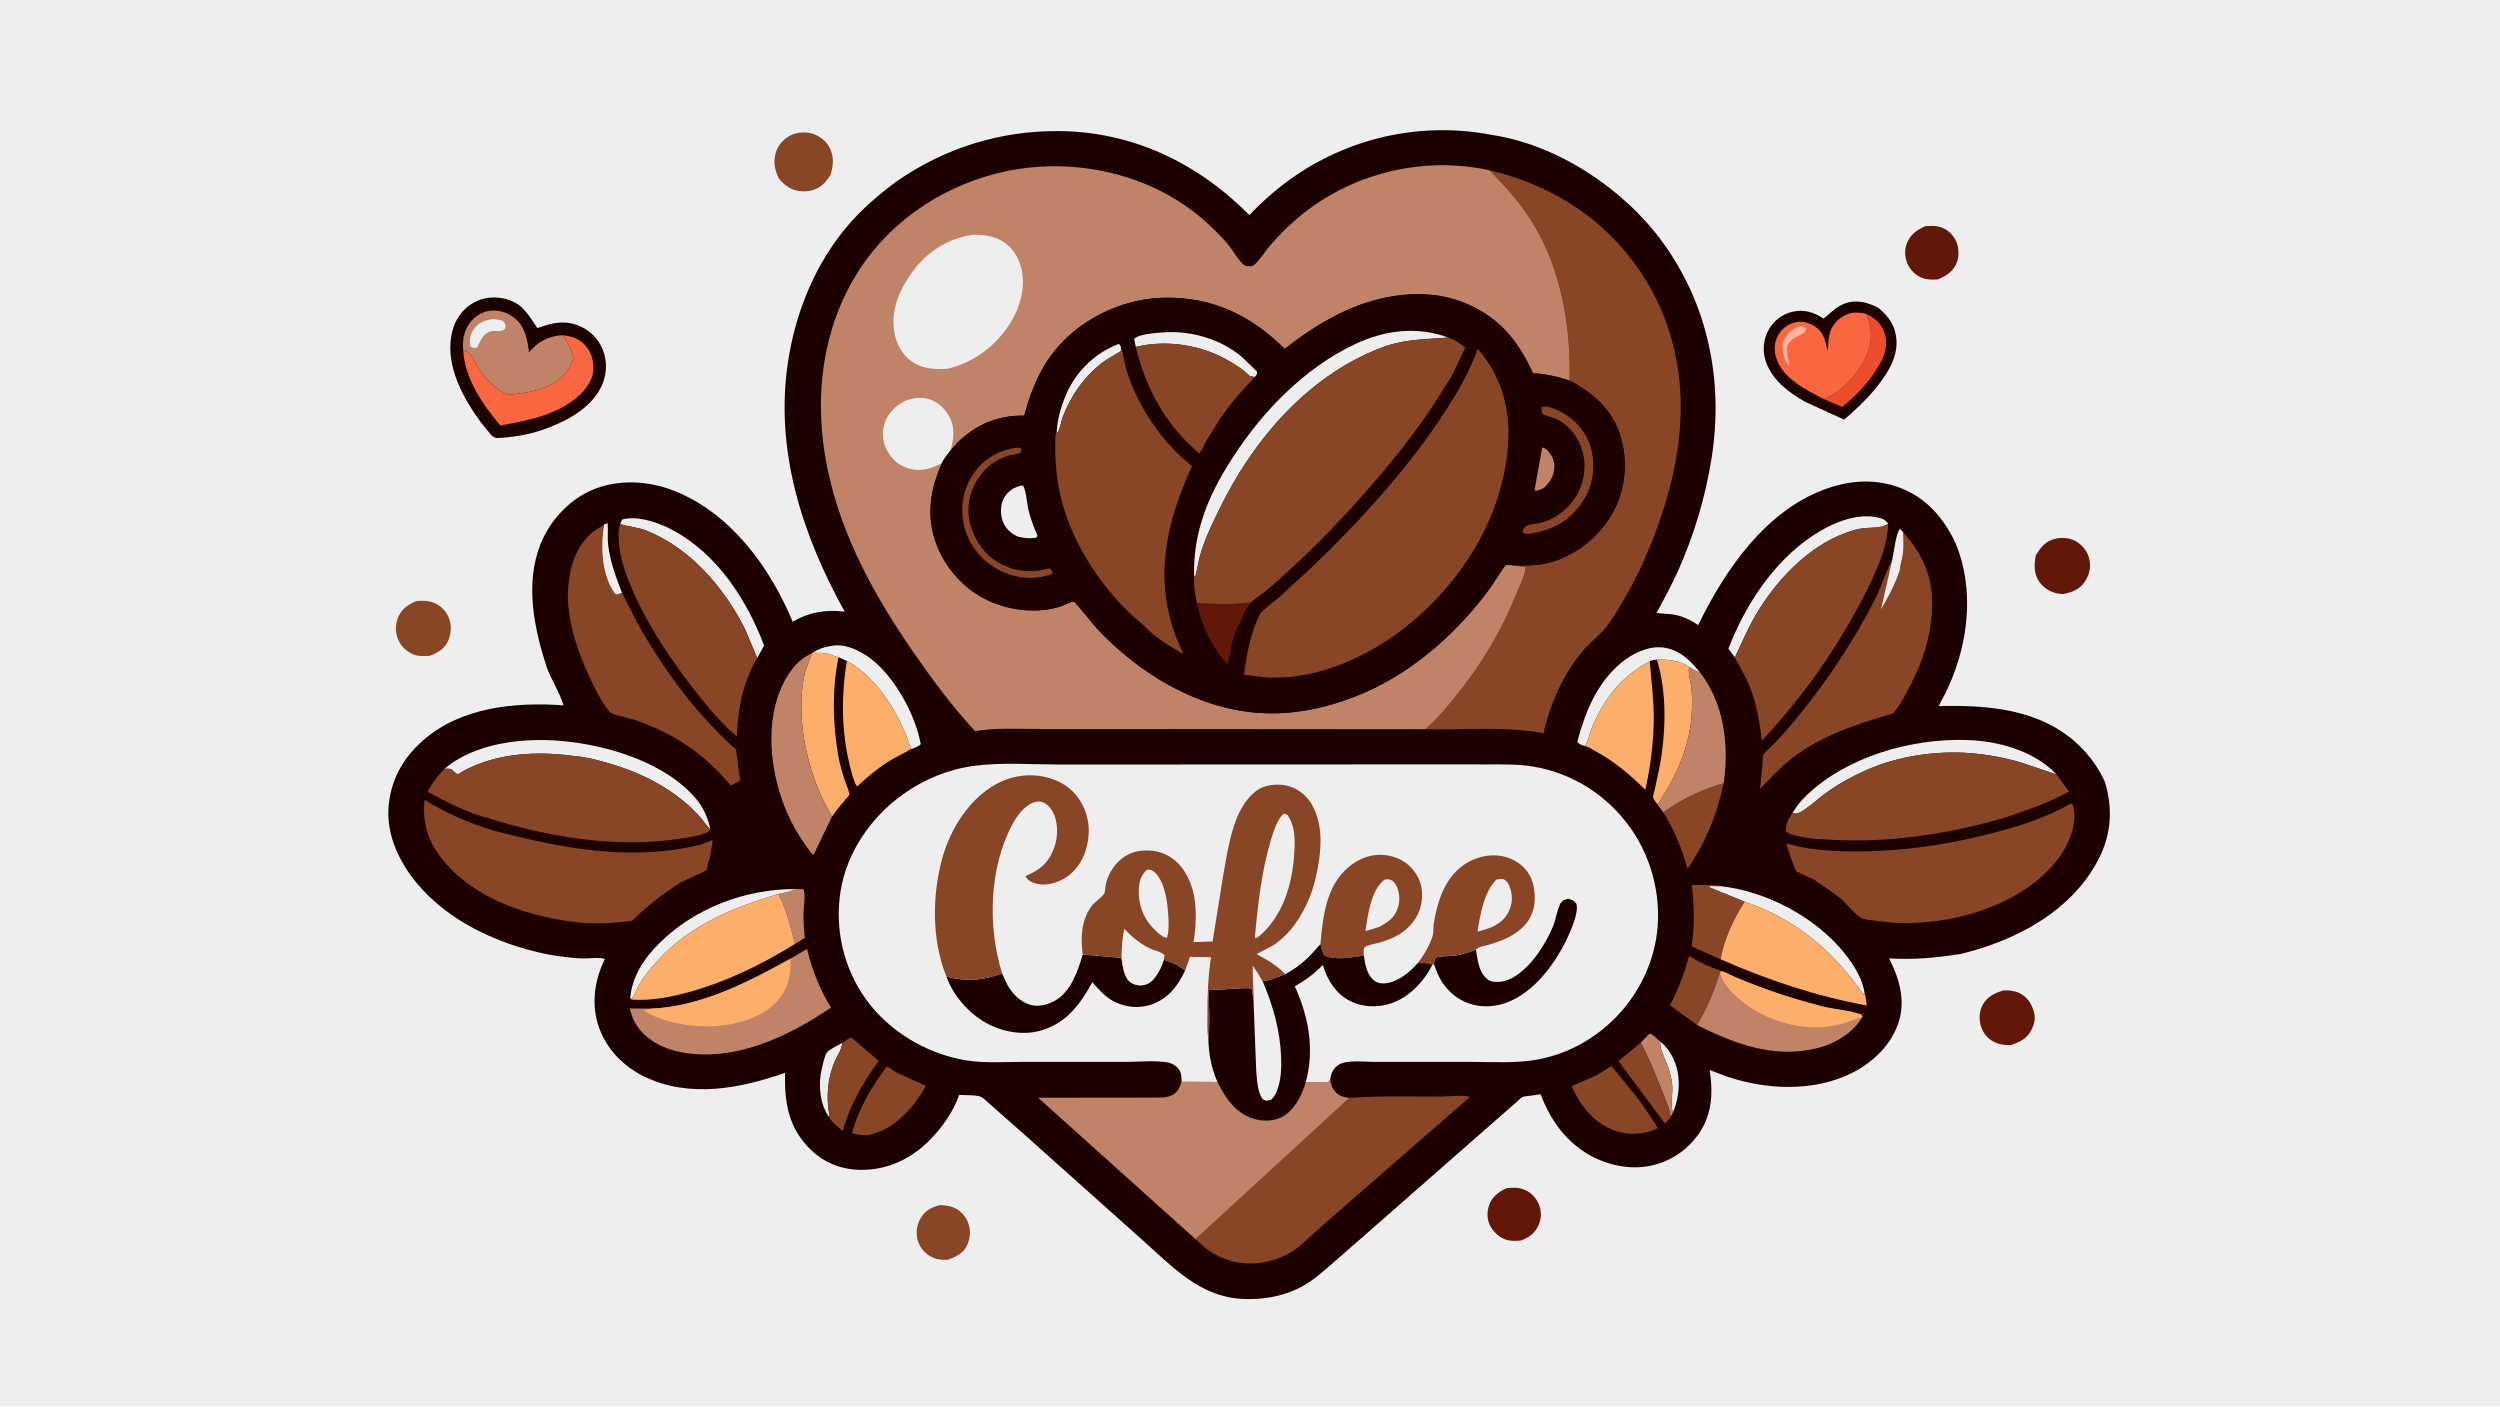 <svg version="1.1" xmlns="http://www.w3.org/2000/svg" style="display: block;" viewBox="0 0 2048 1152" width="1820" height="1024">
<path transform="translate(0,0)" fill="rgb(238,238,238)" d="M -0 -0 L 2048 0 L 2048 1152 L -0 1152 L -0 -0 z"/>
<path transform="translate(0,0)" fill="rgb(98,23,9)" d="M 1234.16 973.219 C 1239.41 972.681 1243.79 972.449 1248.74 974.45 C 1254.46 976.758 1258.41 981.152 1260.75 986.746 C 1262.86 991.795 1262.79 998.114 1260.58 1003.11 C 1257.54 1009.97 1252.94 1013.42 1246.06 1016.04 C 1242.05 1016.43 1237.92 1016.73 1234.02 1015.5 C 1228.24 1013.68 1223.38 1009.21 1220.68 1003.84 C 1218 998.526 1217.97 992.543 1219.94 987 C 1222.4 980.087 1227.77 976.234 1234.16 973.219 z"/>
<path transform="translate(0,0)" fill="rgb(98,23,9)" d="M 1577.2 185.193 C 1581.19 184.916 1585.18 184.643 1589.08 185.739 C 1594.77 187.341 1599.18 191.263 1601.93 196.417 C 1604.51 201.257 1605.18 208.741 1603.38 213.929 C 1600.59 221.968 1595.09 225.401 1587.73 228.682 C 1583.64 229.05 1579.45 229.142 1575.5 227.838 C 1569.83 225.969 1565.2 221.473 1562.7 216.131 C 1560.4 211.209 1559.99 204.527 1562 199.444 C 1564.96 191.96 1570.03 188.287 1577.2 185.193 z"/>
<path transform="translate(0,0)" fill="rgb(136,70,38)" d="M 769.416 987.175 C 773.306 986.986 777.573 987.534 781.182 989.041 C 786.585 991.296 790.75 995.749 792.917 1001.17 C 795.382 1007.33 795.031 1013.78 792.29 1019.8 C 789.153 1026.69 783.28 1029.34 776.56 1031.85 C 772.201 1032.22 767.16 1031.59 763.222 1029.61 C 757.789 1026.88 753.556 1021.93 751.809 1016.09 C 750.034 1010.16 750.989 1003.34 754.057 998 C 757.698 991.658 762.571 989.09 769.416 987.175 z"/>
<path transform="translate(0,0)" fill="rgb(98,23,9)" d="M 1641.4 811.192 C 1645.38 810.971 1650.26 811.503 1653.9 813.166 C 1659.33 815.651 1663.21 820.412 1665.23 825.949 C 1667.84 833.096 1667.3 837.08 1664.01 843.775 C 1660.63 850.654 1654.4 853.617 1647.47 855.928 C 1642.76 856.162 1637.87 855.609 1633.61 853.457 C 1628.18 850.712 1624.41 846.067 1622.7 840.255 C 1621 834.497 1621.42 827.967 1624.39 822.711 C 1628.13 816.08 1634.4 813.185 1641.4 811.192 z"/>
<path transform="translate(0,0)" fill="rgb(136,70,38)" d="M 341.027 492.222 C 346.11 491.931 350.168 491.721 355.031 493.5 C 360.757 495.594 364.89 499.797 367.401 505.317 C 370.028 511.09 369.773 518.383 367.39 524.202 C 364.514 531.228 358.789 534.552 352.009 537.109 C 348.088 537.414 343.511 537.632 339.75 536.351 C 334.068 534.416 328.988 530.014 326.483 524.542 C 323.783 518.642 323.607 512.274 325.92 506.203 C 328.737 498.811 334.06 495.236 341.027 492.222 z"/>
<path transform="translate(0,0)" fill="rgb(98,23,9)" d="M 1667.59 455.093 C 1671.81 448.184 1675.57 443.151 1683.78 441.17 C 1689.37 439.823 1696.28 440.59 1701.18 443.622 C 1706.57 446.953 1710.4 452.166 1711.7 458.375 C 1713.03 464.741 1711.5 471.066 1707.84 476.402 C 1703.46 482.806 1697.45 485.115 1690.13 486.52 L 1686.52 486.209 C 1680.57 485.379 1674.51 481.824 1670.96 476.977 C 1665.98 470.179 1666.37 463.079 1667.59 455.093 z"/>
<path transform="translate(0,0)" fill="rgb(136,70,38)" d="M 637.857 145.79 C 634.733 138.775 633.387 133.243 635.312 125.655 C 636.834 119.657 641.099 114.454 646.424 111.411 C 652.119 108.157 659.171 107.513 665.434 109.367 C 670.958 111.003 676.515 115.046 679.267 120.162 C 683.394 127.833 682.838 135.064 680.334 143.168 C 676.215 149.744 671.887 154.348 664.026 156.052 C 657.931 157.373 650.774 156.439 645.5 152.962 C 642.577 151.035 639.986 148.561 637.857 145.79 z"/>
<path transform="translate(0,0)" fill="rgb(29,0,0)" d="M 1535.54 319.143 C 1528.22 327.959 1519.42 336.216 1510.69 343.611 L 1479.27 329.26 C 1465 321.372 1450.35 310.25 1445.91 293.785 C 1443.72 285.672 1444.98 276.536 1449.27 269.343 C 1453.41 262.408 1460.2 257.165 1468.09 255.321 C 1478.08 252.988 1485.57 255.585 1493.95 260.865 C 1499.66 256.084 1504.73 250.676 1511.96 248.237 C 1521.43 245.043 1530.05 247.685 1538.6 251.929 C 1547.18 259.113 1552.47 266.202 1553.52 277.638 C 1554.95 293.291 1545.06 307.713 1535.54 319.143 z"/>
<path transform="translate(0,0)" fill="rgb(238,77,45)" d="M 1528.79 256.99 C 1535.72 260.352 1540.89 264.53 1543.61 271.972 C 1546.3 279.317 1545.15 287.738 1541.76 294.636 C 1534.81 308.782 1521.54 323.682 1509.07 333.224 L 1494.12 326.842 L 1495.6 326.173 C 1511.22 318.719 1524.89 303.568 1530.58 287.159 C 1533.96 277.401 1533.25 266.232 1528.79 256.99 z"/>
<path transform="translate(0,0)" fill="rgb(248,103,63)" d="M 1494.12 326.842 L 1493.47 326.506 C 1478.88 318.885 1460.01 309.623 1454.93 292.611 C 1453.17 286.733 1453.43 280.306 1456.4 274.891 C 1459.28 269.635 1464.11 265.639 1469.92 264.08 C 1475.31 262.635 1480.96 263.759 1485.69 266.589 C 1493.98 271.544 1495.14 278.345 1497.28 287.187 C 1497.62 282.573 1497.81 277.741 1498.84 273.221 C 1500.21 267.2 1504.64 262.099 1509.85 258.965 C 1516.03 255.246 1521.98 255.376 1528.79 256.99 C 1533.25 266.232 1533.96 277.401 1530.58 287.159 C 1524.89 303.568 1511.22 318.719 1495.6 326.173 L 1494.12 326.842 z"/>
<path transform="translate(0,0)" fill="rgb(254,182,158)" d="M 1473.07 267.5 C 1476.16 267.046 1476.65 267.062 1479.5 268.312 C 1480.28 273.229 1472.39 274.851 1469.06 277.311 C 1466.69 279.061 1465.37 280.914 1464.02 283.5 C 1463.7 288.191 1464.09 291.702 1465.5 296.189 L 1465.62 298.807 L 1465.14 298.519 C 1460.56 294.84 1460.57 286.118 1460.29 280.776 C 1463.29 274.109 1466.29 270.433 1473.07 267.5 z"/>
<path transform="translate(0,0)" fill="rgb(29,0,0)" d="M 403.01 357.024 L 393.798 345.686 C 379.431 326.002 365.446 300.646 369.649 275.337 C 371.339 265.165 376.307 255.745 384.88 249.731 C 392.936 244.08 402.652 242.356 412.25 244.296 C 427.458 247.369 432.318 256.866 440.099 268.5 L 442.998 267.783 C 454.108 263.601 464.479 262.27 475.688 267.337 C 484.258 271.211 490.791 278.26 494.099 287.1 C 497.643 296.569 497.054 307.175 492.759 316.281 C 483.989 334.873 462.83 345.634 444.236 352.054 C 432.008 356.276 419.377 358.127 406.5 358.769 L 403.01 357.024 z"/>
<path transform="translate(0,0)" fill="rgb(248,103,63)" d="M 460.726 274.454 C 468.868 275.375 475.275 277.388 480.538 284.031 C 485.159 289.863 486.785 297.265 485.897 304.58 C 484.769 313.863 476.917 322.394 469.752 327.716 C 452.342 340.651 430.679 344.663 409.87 348.445 C 395.498 331.491 380.579 309.757 379.464 286.81 C 387.554 288.895 389.003 297.211 393.442 303.534 C 398.548 310.807 407.104 319.841 415.655 322.73 C 417.819 323.461 421.309 322.694 423.627 322.438 C 432.573 321.447 441.268 319.656 449.5 315.893 C 459.709 311.226 466.09 303.726 469.851 293.337 C 467.997 285.875 465.601 280.439 460.726 274.454 z"/>
<path transform="translate(0,0)" fill="rgb(192,131,103)" d="M 379.464 286.81 C 378.655 278.738 380.014 271.032 384.861 264.403 C 388.678 259.183 394.298 255.522 400.708 254.551 C 407.768 253.481 414.981 255.468 420.674 259.731 C 430.098 266.785 431.945 277.565 433.357 288.415 L 433.75 287.966 C 441.325 279.386 449.251 275.182 460.726 274.454 C 465.601 280.439 467.997 285.875 469.851 293.337 C 466.09 303.726 459.709 311.226 449.5 315.893 C 441.268 319.656 432.573 321.447 423.627 322.438 C 421.309 322.694 417.819 323.461 415.655 322.73 C 407.104 319.841 398.548 310.807 393.442 303.534 C 389.003 297.211 387.554 288.895 379.464 286.81 z"/>
<path transform="translate(0,0)" fill="rgb(238,238,238)" d="M 403.714 261.238 C 406.306 261.375 408.945 262.016 411.5 262.477 C 414.066 265.016 414.049 264.896 414.079 268.5 C 411.083 273.011 405.647 269.682 400.889 271.694 C 395.967 273.776 393.961 277.834 391.946 282.489 L 390.78 284.733 C 387.978 284.989 387.683 285.15 385.343 283.658 C 384.388 278.63 385.06 273.733 388.146 269.5 C 392.284 263.826 397.094 262.311 403.714 261.238 z"/>
<path transform="translate(0,0)" fill="rgb(29,0,0)" d="M 734.742 148.259 C 773.981 121.146 818.847 107.057 866.583 107.227 C 927.376 107.443 981.252 133.328 1023.5 176.066 C 1035.47 163.513 1047.93 152.684 1062.35 142.987 C 1109.44 111.307 1166.83 99.601 1222.63 110.464 C 1276.15 118.671 1329.96 154.459 1361.69 197.822 C 1399.42 249.367 1412.03 312.221 1402.19 374.826 C 1397.1 407.215 1387.65 438.601 1374.21 468.526 C 1369.1 479.899 1362.91 490.882 1357.12 501.924 C 1361.53 502.751 1366.06 502.557 1370.5 503.223 C 1377.77 504.316 1385.14 507.793 1391.13 511.966 C 1413.25 466.425 1447.09 417.065 1497.32 399.816 C 1519.52 392.194 1542.09 391.978 1563.45 402.52 C 1583.12 412.23 1597.94 431.982 1604.88 452.5 C 1617.55 489.999 1610.92 533.185 1593.5 568.041 L 1588.14 578.295 C 1628.45 577.258 1671.72 580.615 1702.65 610.028 C 1711.82 618.739 1719.38 629.238 1724.5 640.808 C 1731.27 663.981 1729.39 685.133 1717.73 706.38 C 1696.87 744.386 1657 766.987 1616.52 778.628 L 1606.44 781.296 C 1586.5 784.486 1567.82 786.202 1547.54 784.984 C 1555.73 800.786 1561.1 819.19 1555.52 836.795 C 1549.6 855.472 1534.72 869.892 1517.52 878.629 C 1486.43 894.424 1447.74 892.777 1415.33 881.973 L 1400.63 876.485 C 1403.5 896.224 1402.59 914.281 1389.98 930.918 C 1379.59 944.631 1364.03 953.619 1346.91 955.681 C 1327.88 957.973 1307.17 951.32 1292.27 939.48 C 1277.65 927.865 1268.75 913.664 1262.09 896.342 L 1248.57 898.12 C 1246.37 898.439 1243.8 901.361 1242.17 902.782 L 1223 919.606 L 1128.82 1002.23 L 1094.95 1031.87 C 1085.14 1040.37 1075.68 1049.36 1063.93 1055.16 C 1049.45 1062.3 1032.93 1064.82 1016.89 1063.88 C 982.706 1061.88 960.397 1037.53 936.429 1016.18 L 842.657 932.37 L 813.221 906.379 C 810.396 903.99 806.673 899.922 803.495 898.356 C 800.125 896.697 789.875 897.15 785.779 896.818 C 781.042 910.369 771.392 924.18 761.208 934.242 C 745.761 949.505 727.187 958.328 705.244 958.199 C 688.887 958.102 674.118 952.027 662.653 940.2 C 645.578 922.586 642.583 902.447 643.121 878.718 C 606.387 891.598 564.933 899.623 528.07 881.913 C 510.972 873.697 496.886 859.428 490.615 841.288 C 484.077 822.372 486.993 803.17 495.462 785.488 C 492.291 783.899 481.729 785.082 477.65 785.027 C 471.81 784.948 465.931 784.172 460.134 783.481 C 447.075 781.924 434.32 778.606 421.8 774.662 C 391.841 764.647 364.482 749.621 343.393 725.61 C 328.265 708.385 316.7 685.359 318.244 661.885 C 319.713 639.562 329.808 621.056 346.54 606.44 C 378.014 578.948 421.707 574.951 461.647 577.647 C 458.611 567.5 452.053 557.309 448.127 547.268 C 437.641 515.161 429.819 478.326 442.744 445.703 C 450.393 426.397 466.291 409.143 485.494 401.068 C 506.77 392.121 531.869 393.656 553 402.217 C 599.114 420.9 630.833 464.712 649.393 509.183 C 662.734 501.273 676.76 499.027 691.972 500.937 C 657.303 438.412 634.632 369.034 645.457 296.807 C 651.683 255.262 668.182 214.813 696.007 182.952 C 707.412 169.893 720.839 158.551 734.742 148.259 z"/>
<path transform="translate(0,0)" fill="rgb(238,238,238)" d="M 1360.24 853.186 C 1368.76 860.15 1373.81 871.053 1374.94 882.083 C 1375.94 891.94 1374.33 902.288 1370.41 911.37 C 1368.25 905.323 1370.52 895.181 1369.86 888.492 C 1369.35 883.326 1367.81 877.609 1366.09 872.69 C 1364.31 867.624 1358.92 857.993 1360.24 853.186 z"/>
<path transform="translate(0,0)" fill="rgb(238,238,238)" d="M 689.952 854.21 C 689.693 859.134 686.383 863.915 684.341 868.328 C 677.853 882.342 676.746 898.072 679.336 913.12 C 679.458 913.829 679.425 914.359 679.279 915.059 L 678.081 913.395 C 671.385 902.713 670.21 887.331 673.264 875.235 C 674.2 871.528 675.26 865.831 677.064 862.547 C 678.572 859.804 687.043 855.949 689.952 854.21 z"/>
<path transform="translate(0,0)" fill="rgb(192,131,103)" d="M 651.273 728.156 L 658 728.194 C 660.358 732.112 658.133 744.275 658.139 749.455 C 658.145 755.646 658.839 761.962 659.236 768.146 L 651.304 773.1 C 647.632 758.882 644.332 745.458 637.744 732.195 C 642.333 730.949 647.086 730.588 651.273 728.156 z"/>
<path transform="translate(0,0)" fill="rgb(192,131,103)" d="M 1344.1 853.982 L 1351.27 846.589 C 1354.01 846.872 1357.8 851.53 1360.24 853.186 C 1358.92 857.993 1364.31 867.624 1366.09 872.69 C 1367.81 877.609 1369.35 883.326 1369.86 888.492 C 1370.52 895.181 1368.25 905.323 1370.41 911.37 L 1368.58 915.156 C 1367.59 907.21 1364.17 900.431 1361.3 893.088 C 1356.05 879.654 1350.83 866.763 1344.1 853.982 z"/>
<path transform="translate(0,0)" fill="rgb(136,70,38)" d="M 1344.1 853.982 C 1350.83 866.763 1356.05 879.654 1361.3 893.088 C 1364.17 900.431 1367.59 907.21 1368.58 915.156 L 1363.93 920.267 L 1325.87 869.117 L 1344.1 853.982 z"/>
<path transform="translate(0,0)" fill="rgb(238,238,238)" d="M 516.248 817.936 C 517.651 799.897 527.432 785.176 539.975 772.681 C 569.093 743.675 610.54 728.151 651.273 728.156 C 647.086 730.588 642.333 730.949 637.744 732.195 C 600.726 743.403 566.199 757.063 539.3 786.249 C 533.404 792.647 527.173 799.783 523.059 807.5 C 521.334 810.736 520.123 815.025 517.669 817.679 L 516.248 817.936 z"/>
<path transform="translate(0,0)" fill="rgb(136,70,38)" d="M 1390.24 839.523 L 1367.92 823.374 C 1375.04 810.186 1379.78 797.513 1383.64 783.032 C 1392.34 788.384 1401.4 792.516 1411.14 795.576 L 1409.06 796.022 C 1404.3 811.905 1398.68 825.159 1390.24 839.523 z"/>
<path transform="translate(0,0)" fill="rgb(238,238,238)" d="M 1298.05 611.087 C 1295.81 610.169 1293.51 609.555 1292.08 607.5 C 1298.81 582.749 1308.04 559.492 1328.29 542.632 C 1336.98 535.399 1350.13 528.94 1361.76 530.227 C 1375.5 531.746 1384.38 540.426 1392.56 550.631 C 1389.29 549.927 1386.67 548.049 1383.89 546.28 C 1375.69 540.745 1366.82 540.122 1357.27 540.249 C 1355.01 540.4 1353.48 540.533 1351.49 541.661 C 1328.39 553.882 1315.21 570.712 1304.73 594.4 C 1302.47 599.49 1301.32 606.787 1298.05 611.087 z"/>
<path transform="translate(0,0)" fill="rgb(238,238,238)" d="M 1429.25 738.572 L 1400.1 726.661 L 1400.5 725.742 L 1409.54 725.777 C 1447.65 730.176 1487.81 751.348 1511.66 781.546 C 1518.61 790.338 1526.35 802.531 1527.42 813.797 L 1526.51 814.704 C 1502 778.841 1470.69 752.609 1429.25 738.572 z"/>
<path transform="translate(0,0)" fill="rgb(238,238,238)" d="M 665.745 534.617 C 670.901 531.104 676.519 529.558 682.643 528.734 C 693.517 527.27 705.074 533.18 713.537 539.618 C 733.009 554.431 749.965 585.5 754.283 609.5 C 752.189 611.66 749.001 612.493 746.239 613.559 C 737.779 586.368 719.405 555.26 693.803 541.337 L 686.931 538.225 C 684.225 537.983 680.622 536.044 677.838 535.362 C 674.141 534.457 669.551 534.753 665.745 534.617 z"/>
<path transform="translate(0,0)" fill="rgb(238,238,238)" d="M 508.089 429.087 L 509.591 425.5 C 522.046 421.777 540.12 428.196 551.154 434.156 C 587.734 453.913 611.561 490.874 625.99 528.701 L 620.283 538.86 L 610.078 514.686 C 592.81 480.789 565.37 448.774 529.197 434.42 C 522.263 431.668 515.391 431.561 508.588 429.265 L 508.089 429.087 z"/>
<path transform="translate(0,0)" fill="rgb(136,70,38)" d="M 1412 641.428 C 1406.46 667.867 1397.51 689.21 1382.52 711.717 C 1377.84 694.812 1371.73 680.328 1362.53 665.355 C 1377.43 654.325 1394.3 646.698 1412 641.428 z"/>
<path transform="translate(0,0)" fill="rgb(238,238,238)" d="M 1421.18 538.408 L 1415.91 531.253 C 1429.85 495.324 1452.56 460.398 1485.01 438.67 C 1499.55 428.933 1520.15 419.874 1537.87 423.694 C 1541.69 424.518 1544.73 425.616 1546.8 428.928 L 1546.09 429.367 C 1540.48 432.739 1533.51 431.884 1527.23 432.5 C 1522.16 432.997 1517.01 434.575 1512.24 436.295 C 1480.64 447.696 1454.16 476.238 1437.65 504.792 C 1431.37 515.66 1426.65 527.149 1421.18 538.408 z"/>
<path transform="translate(0,0)" fill="rgb(136,70,38)" d="M 689.952 854.21 C 692.315 852.599 694.782 850.49 697.606 849.862 L 719.788 868.935 C 706.531 887.618 696.659 904.182 690.326 926.229 C 687.727 923.949 680.111 918.141 679.279 915.059 C 679.425 914.359 679.458 913.829 679.336 913.12 C 676.746 898.072 677.853 882.342 684.341 868.328 C 686.383 863.915 689.693 859.134 689.952 854.21 z"/>
<path transform="translate(0,0)" fill="rgb(136,70,38)" d="M 1409.48 785.695 L 1385.7 775.122 C 1388.48 758.397 1387.96 741.713 1385.91 724.958 C 1393.63 724.888 1401.96 724.248 1409.54 725.777 L 1400.5 725.742 L 1400.1 726.661 L 1429.25 738.572 C 1420.31 752.328 1412.32 769.411 1409.48 785.695 z"/>
<path transform="translate(0,0)" fill="rgb(136,70,38)" d="M 710.437 929.88 C 706.219 930.14 701.982 929.019 697.87 928.183 C 703.6 907.559 713.806 890.535 726.468 873.451 L 734.91 878.635 L 735.838 879.175 L 758.453 889.341 C 749.482 906.064 734.64 922.919 715.946 928.561 L 710.437 929.88 z"/>
<path transform="translate(0,0)" fill="rgb(238,238,238)" d="M 1468.34 665.961 L 1468.68 665.384 C 1472.06 659.868 1475.66 655.462 1480.35 651.009 C 1513.45 619.516 1565.63 604.816 1610.5 606.048 C 1636.93 606.774 1666.13 614.719 1684.79 634.377 L 1655.61 624.5 C 1641.92 620.411 1627.86 617.974 1613.64 616.787 C 1585.28 614.653 1553.99 619.424 1527.95 631.137 C 1516.55 636.264 1505 642.646 1494.95 650.093 C 1488.42 654.929 1481.85 661.288 1474.77 665.208 C 1472.14 666.663 1471.22 666.541 1468.34 665.961 z"/>
<path transform="translate(0,0)" fill="rgb(136,70,38)" d="M 1308.04 880.597 L 1320.11 873.115 C 1331.12 887.01 1343.6 900.65 1352.79 915.813 C 1354.86 918.352 1356.39 921.237 1358.02 924.064 L 1356.89 924.646 C 1346.62 929.496 1333.23 929.887 1322.64 926.021 C 1305.22 919.66 1294.89 905.935 1287.44 889.669 L 1308.04 880.597 z"/>
<path transform="translate(0,0)" fill="rgb(251,175,107)" d="M 1357.27 540.249 C 1366.82 540.122 1375.69 540.745 1383.89 546.28 C 1382.38 550.26 1385.35 559.353 1385.73 564.189 C 1388.6 600.717 1377.74 629.058 1357.89 658.97 C 1356.89 657.672 1354.49 654.586 1354.2 653 C 1354 651.894 1355.21 648.305 1355.5 646.944 L 1359.45 628.455 C 1364.66 601.165 1365.85 566.906 1357.27 540.249 z"/>
<path transform="translate(0,0)" fill="rgb(238,238,238)" d="M 364.103 629.574 C 389.502 608.329 428.522 604.016 460.375 606.885 C 497.663 610.244 545.302 624.47 570.275 654.355 C 576.377 661.656 579.84 669.676 581.882 678.913 C 579.284 677.487 577.099 673.355 575.082 671 C 555.143 647.707 526.671 633.027 497.548 624.837 C 488.938 622.416 479.979 619.903 471.033 619.279 C 445 615.626 416.798 616.183 391.958 625.774 C 387.648 627.438 383.452 629.324 379.401 631.547 C 378.449 632.07 375.79 633.989 375 634.045 C 373.808 634.131 370.645 630.484 369.5 629.922 C 368.564 629.462 365.304 629.652 364.103 629.574 z"/>
<path transform="translate(0,0)" fill="rgb(192,131,103)" d="M 1357.89 658.97 C 1377.74 629.058 1388.6 600.717 1385.73 564.189 C 1385.35 559.353 1382.38 550.26 1383.89 546.28 C 1386.67 548.049 1389.29 549.927 1392.56 550.631 C 1411.76 575.184 1416.38 608.331 1412.46 638.489 L 1412 641.428 C 1394.3 646.698 1377.43 654.325 1362.53 665.355 L 1357.89 658.97 z"/>
<path transform="translate(0,0)" fill="rgb(251,175,107)" d="M 665.115 534.993 L 665.745 534.617 C 669.551 534.753 674.141 534.457 677.838 535.362 C 680.622 536.044 684.225 537.983 686.931 538.225 C 681.573 564.001 682.19 592.319 686.562 618.19 C 687.886 626.023 690.249 633.708 692.778 641.224 C 693.373 642.992 696.143 649.401 695.837 650.945 C 695.704 651.615 693.046 654.275 692.499 654.931 C 688.695 659.486 684.906 663.972 681.552 668.874 L 675.52 657.73 C 660.639 628.035 652.199 587.416 658.581 554.641 C 659.93 547.714 662.901 541.619 665.115 534.993 z"/>
<path transform="translate(0,0)" fill="rgb(251,175,107)" d="M 693.803 541.337 C 719.405 555.26 737.779 586.368 746.239 613.559 C 739.913 617.312 733.229 620.23 726.959 624.241 C 717.887 630.044 710.012 636.96 702.083 644.198 C 699.092 639.577 697.562 632.485 696.22 627.154 C 689.247 599.44 689.009 569.416 693.803 541.337 z"/>
<path transform="translate(0,0)" fill="rgb(251,175,107)" d="M 1298.05 611.087 C 1301.32 606.787 1302.47 599.49 1304.73 594.4 C 1315.21 570.712 1328.39 553.882 1351.49 541.661 C 1352.69 556.807 1354.71 571.775 1354.77 587 C 1354.85 607.072 1352.17 627.261 1347.87 646.828 C 1335.01 634.351 1323.11 623.984 1307.24 615.391 C 1304.79 614.067 1300.82 611.211 1298.05 611.087 z"/>
<path transform="translate(0,0)" fill="rgb(192,131,103)" d="M 681.552 668.874 L 666.507 700.152 C 664.364 699.013 662.276 695.472 660.812 693.498 C 654.441 684.906 649.049 675.458 644.776 665.655 C 631.815 635.92 626.612 596.722 638.878 565.953 C 643.875 553.419 652.27 540.527 665.115 534.993 C 662.901 541.619 659.93 547.714 658.581 554.641 C 652.199 587.416 660.639 628.035 675.52 657.73 L 681.552 668.874 z"/>
<path transform="translate(0,0)" fill="rgb(251,175,107)" d="M 1429.25 738.572 C 1470.69 752.609 1502 778.841 1526.51 814.704 L 1527.42 813.797 C 1528.48 815.151 1528.89 821.553 1529.23 823.561 C 1487.21 815.791 1448.53 802.813 1409.48 785.695 C 1412.32 769.411 1420.31 752.328 1429.25 738.572 z"/>
<path transform="translate(0,0)" fill="rgb(192,131,103)" d="M 1409.06 796.022 L 1411.14 795.576 C 1437.13 807.794 1464.86 817.114 1492.65 824.243 C 1503.03 826.907 1515.39 827.421 1525.24 831.208 L 1525.72 832.865 C 1518.17 845.743 1504.15 854.485 1489.88 858.211 C 1454.23 867.523 1421.54 855.34 1390.24 839.523 C 1398.68 825.159 1404.3 811.905 1409.06 796.022 z"/>
<path transform="translate(0,0)" fill="rgb(251,175,107)" d="M 1409.06 796.022 L 1411.14 795.576 C 1437.13 807.794 1464.86 817.114 1492.65 824.243 C 1503.03 826.907 1515.39 827.421 1525.24 831.208 L 1525.72 832.865 C 1517.79 835.613 1510.77 838.459 1502.45 840.066 C 1479.07 844.582 1452.2 837.704 1432.82 824.458 C 1423.52 818.106 1411.23 807.606 1409.06 796.022 z"/>
<path transform="translate(0,0)" fill="rgb(251,175,107)" d="M 516.248 817.936 L 517.669 817.679 C 520.123 815.025 521.334 810.736 523.059 807.5 C 527.173 799.783 533.404 792.647 539.3 786.249 C 566.199 757.063 600.726 743.403 637.744 732.195 C 644.332 745.458 647.632 758.882 651.304 773.1 C 623.683 790.258 594.133 804.564 562.642 813.057 C 548.511 816.868 531.953 819.923 517.312 818.69 L 516.248 817.936 z"/>
<path transform="translate(0,0)" fill="rgb(192,131,103)" d="M 647.698 785.132 L 661.082 777.265 C 665.379 794.522 671.4 810.076 680.755 825.263 C 645.298 849.346 601.64 870.142 557.539 861.77 C 544.055 859.211 529.744 852.043 521.923 840.452 C 519.013 836.14 517.022 831.018 515.923 825.951 L 533.543 826.131 C 574.202 824.462 612.896 804.416 647.698 785.132 z"/>
<path transform="translate(0,0)" fill="rgb(251,175,107)" d="M 533.543 826.131 C 574.202 824.462 612.896 804.416 647.698 785.132 C 648.077 798.77 645.68 810.536 636.039 820.723 C 622.83 834.678 599.629 840.356 580.94 840.663 C 563.727 840.945 541.752 837.214 527.174 827.415 L 533.543 826.131 z"/>
<path transform="translate(0,0)" fill="rgb(136,70,38)" d="M 508.089 429.087 L 508.588 429.265 C 515.391 431.561 522.263 431.668 529.197 434.42 C 565.37 448.774 592.81 480.789 610.078 514.686 L 620.283 538.86 C 608.63 559.236 604.342 580.105 603.716 603.393 C 589.32 591.005 576.878 575.673 565.379 560.605 C 546.636 536.044 528.69 508.716 516.805 480.065 C 511.564 467.431 507.119 454.52 506.844 440.69 C 506.767 436.781 506.565 432.762 508.089 429.087 z"/>
<path transform="translate(0,0)" fill="rgb(136,70,38)" d="M 1550.27 457.983 C 1551.44 452.753 1553.25 436.326 1556.5 433.108 L 1559.05 435.93 C 1575.34 453.72 1583.88 473.58 1582.8 498.074 C 1581.69 523.231 1574.41 544.181 1562.41 566.176 C 1559.09 572.257 1555.24 579.705 1550.28 584.535 C 1522.17 592.454 1491.51 602.73 1468.23 620.888 C 1458.7 628.32 1450.21 637.437 1441.82 646.097 L 1443.84 626.166 L 1443.92 623.441 L 1444.05 619.204 C 1444.09 617.67 1452.35 610.13 1453.98 608.437 C 1460.94 601.248 1467.4 593.629 1473.72 585.873 C 1497.99 556.069 1519.37 523.727 1536.69 489.4 C 1541.72 479.45 1544.71 468.521 1549.88 458.716 L 1550.27 457.983 z"/>
<path transform="translate(0,0)" fill="rgb(238,238,238)" d="M 1550.27 457.983 C 1551.44 452.753 1553.25 436.326 1556.5 433.108 L 1559.05 435.93 C 1559.13 441.749 1559.56 447.944 1558.78 453.711 C 1558.17 458.187 1556.43 462.759 1556.21 467.228 C 1552.18 478.764 1547.15 488.504 1540.94 499.035 L 1550.27 457.983 z"/>
<path transform="translate(0,0)" fill="rgb(136,70,38)" d="M 495.103 429.35 L 497.722 428.5 C 498.138 434.548 497.48 440.745 498.208 446.747 C 499.777 459.68 504.735 473.466 509.536 485.535 L 522.19 510.322 C 543.418 548.027 568.785 582.738 600.754 612.003 L 602.949 613.5 L 606.423 639.353 L 598.722 643.437 C 581.012 622.331 561.519 607.273 536.382 596.068 C 530.933 593.64 525.415 591.404 519.76 589.5 C 515.718 588.14 501.484 585.551 499.391 583.005 C 492.661 574.82 487.4 564.253 482.967 554.664 C 472.819 532.708 463.598 505.829 465.433 481.312 C 466.746 463.772 471.692 447.655 485.395 435.837 L 495.103 429.35 z"/>
<path transform="translate(0,0)" fill="rgb(238,238,238)" d="M 495.103 429.35 L 497.722 428.5 C 498.138 434.548 497.48 440.745 498.208 446.747 C 499.777 459.68 504.735 473.466 509.536 485.535 L 505 486.827 C 504.354 486.467 503.844 486.223 503.402 485.603 C 492.78 470.721 491.775 446.602 495.103 429.35 z"/>
<path transform="translate(0,0)" fill="rgb(136,70,38)" d="M 1421.18 538.408 C 1426.65 527.149 1431.37 515.66 1437.65 504.792 C 1454.16 476.238 1480.64 447.696 1512.24 436.295 C 1517.01 434.575 1522.16 432.997 1527.23 432.5 C 1533.51 431.884 1540.48 432.739 1546.09 429.367 L 1546.8 428.928 C 1546.38 448.52 1536.34 469.662 1527.57 486.901 C 1505.41 530.465 1476.75 571.101 1443.27 606.7 C 1441.5 590.731 1438.8 575.331 1432.56 560.427 C 1429.29 552.634 1424.98 545.85 1421.18 538.408 z"/>
<path transform="translate(0,0)" fill="rgb(136,70,38)" d="M 1468.34 665.961 C 1471.22 666.541 1472.14 666.663 1474.77 665.208 C 1481.85 661.288 1488.42 654.929 1494.95 650.093 C 1505 642.646 1516.55 636.264 1527.95 631.137 C 1553.99 619.424 1585.28 614.653 1613.64 616.787 C 1627.86 617.974 1641.92 620.411 1655.61 624.5 L 1684.79 634.377 L 1694.9 648.236 C 1678.09 657.922 1661.52 662.944 1643.46 669.378 C 1596.55 683.039 1548.92 690.486 1499.87 687.792 C 1491.33 687.323 1468.21 686.486 1462.83 680.5 C 1462.91 675.253 1465.25 670.122 1468.34 665.961 z"/>
<path transform="translate(0,0)" fill="rgb(136,70,38)" d="M 364.103 629.574 C 365.304 629.652 368.564 629.462 369.5 629.922 C 370.645 630.484 373.808 634.131 375 634.045 C 375.79 633.989 378.449 632.07 379.401 631.547 C 383.452 629.324 387.648 627.438 391.958 625.774 C 416.798 616.183 445 615.626 471.033 619.279 C 479.979 619.903 488.938 622.416 497.548 624.837 C 526.671 633.027 555.143 647.707 575.082 671 C 577.099 673.355 579.284 677.487 581.882 678.913 C 581.444 680.089 581.103 680.586 579.959 681.275 C 574.623 684.489 564.317 685.754 558.113 686.753 C 507.175 694.955 450.826 686.038 402.076 670.698 C 384.212 666.407 366.353 657.194 350.276 648.535 C 354.075 641.134 358.515 635.627 364.103 629.574 z"/>
<path transform="translate(0,0)" fill="rgb(136,70,38)" d="M 574.708 691.569 L 583.805 687.908 C 583.148 694.867 581.823 701.568 579.872 708.269 C 579.562 709.335 579.166 711.832 578.586 712.569 C 577.242 714.274 560.999 720.695 557.085 723.157 C 542.737 732.181 529.833 742.36 517.748 754.249 C 503.96 755.839 489.627 757.061 475.747 755.72 C 435.775 751.858 389.656 737.198 363.253 704.974 C 350.626 689.563 345.863 674.588 347.83 654.987 C 365.951 666.517 384.265 674.055 404.725 680.385 C 460.28 694.869 517.905 705.952 574.708 691.569 z"/>
<path transform="translate(0,0)" fill="rgb(136,70,38)" d="M 1647.17 678.277 C 1664.48 673.129 1680.8 667.079 1696.5 658.047 C 1698.27 659.146 1698.22 659.318 1698.69 661.376 C 1701.42 673.452 1696.02 688.49 1689.47 698.525 C 1670.08 728.197 1633.48 745.297 1599.74 752.142 C 1578.05 756.54 1556.66 757.301 1534.8 753.943 C 1532.07 753.524 1526.61 753.141 1524.41 751.721 C 1518.43 747.859 1513.26 740.586 1507.71 735.906 C 1500.82 730.086 1493.22 725.78 1486.09 720.433 L 1471.56 713.829 C 1468.16 706.283 1465.68 698.765 1463.39 690.816 C 1483.1 696.607 1504.07 697.544 1524.51 697.314 C 1566.78 696.838 1606.65 689.948 1647.17 678.277 z"/>
<path transform="translate(0,0)" fill="rgb(136,70,38)" d="M 1105.46 899.26 C 1130.18 897.395 1155.73 898.279 1180.53 898.17 C 1186.76 898.143 1198.68 896.577 1204.31 898.41 L 1105.6 984.382 L 1076.29 1010.17 C 1070.6 1015.25 1064.83 1021.36 1058.31 1025.3 C 1047.76 1031.67 1034.29 1035.53 1022 1034.9 C 1004.41 1033.99 991.76 1027.28 979.405 1015.01 L 1105.46 899.26 z"/>
<path transform="translate(0,0)" fill="rgb(192,131,103)" d="M 1069.71 886.373 L 1088 886.252 L 1089.79 883.937 C 1090.08 888.468 1091.6 892.364 1095.11 895.413 C 1098.12 898.025 1101.6 898.873 1105.46 899.26 L 979.405 1015.01 L 850.432 899.127 L 924.04 899.057 L 946.679 898.989 C 951.225 898.94 956.593 899.141 960.65 896.76 C 964.993 894.212 966.503 890.634 967.938 886.024 L 997.363 886.178 C 1003.63 899.093 1011.82 911.272 1026.18 916.122 C 1033.69 918.657 1042.85 918.574 1050.02 914.997 C 1059.66 910.19 1066.16 897.837 1069.24 887.967 L 1069.71 886.373 z"/>
<path transform="translate(0,0)" fill="rgb(136,70,38)" d="M 1220.07 139.32 C 1273.36 151.787 1318.41 181.42 1347.64 228.335 C 1378.27 277.489 1383.1 334.604 1370.07 390.393 C 1360.28 432.276 1341.89 476.082 1317.38 511.546 C 1312.3 518.906 1304.06 524.801 1298.05 531.552 C 1281.47 550.177 1269.79 576.306 1264.49 600.551 C 1232.74 594.562 1199.52 597.965 1167.33 597.251 L 1170.68 594.618 C 1178.63 587.403 1185.78 578.466 1192.57 570.149 C 1213.94 543.941 1230.57 515.746 1243.11 484.365 C 1245.51 478.366 1249.49 470.949 1249.8 464.5 L 1240.55 463.123 C 1251.1 463.133 1261.03 463.293 1271.24 460.24 C 1292.52 453.883 1311.49 438.069 1321.92 418.468 C 1331.82 399.861 1333.64 376.94 1327.44 356.798 C 1320.89 335.484 1305.11 321.789 1285.98 311.727 C 1285.6 308.612 1285.97 305.094 1285.95 301.935 C 1285.71 262.756 1277.95 220.952 1258.16 186.773 C 1247.61 168.562 1234.96 154.04 1220.07 139.32 z"/>
<path transform="translate(0,0)" fill="rgb(192,131,103)" d="M 1167.33 597.251 L 921.938 597.054 L 848.619 597.029 C 832.134 597.034 815.074 595.971 798.791 598.815 C 780.517 579.121 764.045 557.036 748.776 534.947 C 716.952 488.91 689.816 440.231 678.102 384.963 C 666.187 328.754 672.439 269.131 704.31 220.306 C 731.464 178.707 776.074 150.179 824.444 140.106 C 881.564 128.211 945.243 142.623 988.834 182.515 C 994.694 187.878 1000.39 193.578 1005.59 199.585 C 1010.32 205.04 1014.33 213.768 1020.26 217.655 C 1022.93 217.929 1025.4 218.624 1027.68 216.669 C 1032.18 212.793 1036.23 205.82 1040.23 201.199 C 1052.46 187.095 1066.4 174.399 1082.13 164.311 C 1122.57 138.378 1173.08 128.962 1220.07 139.32 C 1234.96 154.04 1247.61 168.562 1258.16 186.773 C 1277.95 220.952 1285.71 262.756 1285.95 301.935 C 1285.97 305.094 1285.6 308.612 1285.98 311.727 C 1275.96 308.304 1266.39 306.243 1255.78 305.592 C 1243.04 277.459 1226.27 257.877 1196.79 246.855 C 1166.58 235.558 1130.85 241.327 1102.17 254.508 C 1084.36 262.699 1067.73 273.492 1052.46 285.734 C 1025.09 258.653 994.458 243.542 955.5 243.72 C 924.453 243.862 892.812 257.2 871.009 279.368 C 853.944 296.719 845.294 317.228 839.067 340.357 C 817.801 339.951 799.825 347.456 784.545 362.232 L 778.644 368.901 C 776.634 371.823 772.819 376.019 771.651 379.219 C 761.932 401.219 758.386 423.055 767.279 446.12 C 775.137 466.496 790.906 483.622 810.967 492.474 C 828.443 500.185 850.358 502.58 868.799 496.637 C 870.625 496.049 878.353 492.38 879.65 492.606 C 880.857 492.816 896.253 512.214 898.499 514.616 C 932.763 551.247 979.909 580.092 1030.82 583.84 C 1057.99 585.841 1085.08 580.255 1110.32 570.382 C 1152.25 553.982 1187.81 523.791 1215.41 488.687 C 1221.64 480.772 1226.67 472.278 1232.37 464.033 C 1234.22 461.361 1237.48 462.816 1240.55 463.123 L 1249.8 464.5 C 1249.49 470.949 1245.51 478.366 1243.11 484.365 C 1230.57 515.746 1213.94 543.941 1192.57 570.149 C 1185.78 578.466 1178.63 587.403 1170.68 594.618 L 1167.33 597.251 z"/>
<path transform="translate(0,0)" fill="rgb(238,238,238)" d="M 771.651 379.219 C 763.838 383.325 755.654 386.174 746.782 384.224 C 738.305 382.362 732.296 378.063 727.713 370.67 C 723.371 363.665 722.189 356.13 724.224 348.165 C 726.277 340.131 731.802 333.811 738.896 329.644 C 745.558 325.731 753.571 324.808 761.038 326.863 C 767.893 328.751 773.937 334.45 777.334 340.552 C 782.661 350.12 781.459 358.856 778.644 368.901 C 776.634 371.823 772.819 376.019 771.651 379.219 z"/>
<path transform="translate(0,0)" fill="rgb(238,238,238)" d="M 796.058 192.291 C 804.755 191.734 813.271 192.846 820.908 197.307 C 829.066 202.073 834.566 210.777 836.731 219.812 C 840.342 234.878 835.77 251.537 827.669 264.428 C 815.835 283.26 797.675 296.968 775.986 301.98 C 765.715 302.467 756.209 302.202 747.307 296.258 C 739.004 290.714 734.28 281.563 732.623 271.932 C 729.535 253.974 736.89 236.994 747.249 222.773 C 759.255 206.29 775.786 195.442 796.058 192.291 z"/>
<path transform="translate(0,0)" fill="rgb(29,0,0)" d="M 778.644 368.901 L 784.545 362.232 C 799.825 347.456 817.801 339.951 839.067 340.357 C 845.294 317.228 853.944 296.719 871.009 279.368 C 892.812 257.2 924.453 243.862 955.5 243.72 C 994.458 243.542 1025.09 258.653 1052.46 285.734 C 1067.73 273.492 1084.36 262.699 1102.17 254.508 C 1130.85 241.327 1166.58 235.558 1196.79 246.855 C 1226.27 257.877 1243.04 277.459 1255.78 305.592 C 1266.39 306.243 1275.96 308.304 1285.98 311.727 C 1305.11 321.789 1320.89 335.484 1327.44 356.798 C 1333.64 376.94 1331.82 399.861 1321.92 418.468 C 1311.49 438.069 1292.52 453.883 1271.24 460.24 C 1261.03 463.293 1251.1 463.133 1240.55 463.123 C 1237.48 462.816 1234.22 461.361 1232.37 464.033 C 1226.67 472.278 1221.64 480.772 1215.41 488.687 C 1187.81 523.791 1152.25 553.982 1110.32 570.382 C 1085.08 580.255 1057.99 585.841 1030.82 583.84 C 979.909 580.092 932.763 551.247 898.499 514.616 C 896.253 512.214 880.857 492.816 879.65 492.606 C 878.353 492.38 870.625 496.049 868.799 496.637 C 850.358 502.58 828.443 500.185 810.967 492.474 C 790.906 483.622 775.137 466.496 767.279 446.12 C 758.386 423.055 761.932 401.219 771.651 379.219 C 772.819 376.019 776.634 371.823 778.644 368.901 z"/>
<path transform="translate(0,0)" fill="rgb(192,131,103)" d="M 1263.35 366.5 C 1265.12 366.659 1266.59 367.784 1267.81 369.031 C 1271.46 372.781 1273.51 377.273 1273.33 382.549 C 1273.09 389.569 1269.92 394.619 1264.98 399.38 C 1262.69 400.712 1260.55 401.443 1258 402.129 L 1257.16 401 L 1263.35 366.5 z"/>
<path transform="translate(0,0)" fill="rgb(238,238,238)" d="M 865.668 353.268 C 866.283 342.743 869.438 331.906 873.692 322.308 C 882.132 303.267 897.257 289.02 916.654 281.47 L 918.231 283.837 L 918.273 287.479 C 913.17 290.67 907.654 293.403 902.876 297.072 C 888.003 308.491 876.946 324.423 870.439 341.915 C 869.399 344.71 868.123 352.418 866.256 354.39 L 865.668 353.268 z"/>
<path transform="translate(0,0)" fill="rgb(238,238,238)" d="M 836.989 397.5 L 838.202 397.825 C 840.962 403.18 841.148 412.202 842.681 418.323 C 844.476 425.489 847.129 432.218 850.023 439 L 848.5 440.469 C 843.437 441.231 839.335 440.621 834.342 439.625 L 832.067 438.567 C 826.781 435.8 822.622 431.275 820.991 425.475 C 819.457 420.021 819.535 412.757 822.5 407.76 C 826.042 401.792 830.443 399.21 836.989 397.5 z"/>
<path transform="translate(0,0)" fill="rgb(136,70,38)" d="M 833.063 366.5 C 834.108 366.461 835.119 366.691 836.148 366.86 C 836.805 368.96 836.849 368.925 836 370.945 L 827.127 372.889 C 815.169 376.018 805.877 383.767 799.754 394.336 C 793.565 405.02 791.575 417.64 794.909 429.594 C 798.505 442.484 806.589 454.397 818.419 461.009 C 831.568 468.358 844.99 469.534 859.462 465.478 C 861.665 466.851 861.6 467.299 862.5 469.635 C 859.795 470.872 856.636 471.693 853.731 472.287 C 839.162 475.265 824.013 471.335 811.931 462.966 C 800.041 454.729 791.559 441.595 789.138 427.286 C 786.693 412.834 789.618 398.82 798.29 386.834 C 807.108 374.646 818.453 368.888 833.063 366.5 z"/>
<path transform="translate(0,0)" fill="rgb(238,238,238)" d="M 930.451 284.057 L 929.133 277.5 C 932.686 273.407 947.579 272.573 953.129 272.15 C 975.444 270.448 1000.57 277.745 1017.62 292.496 L 1029.74 304.241 C 1029.82 306.894 1029.51 306.844 1027.87 308.775 L 1023.72 307.848 C 1019.69 303.461 1013.13 299.404 1008.03 296.29 C 985.479 282.539 956.037 277.784 930.451 284.057 z"/>
<path transform="translate(0,0)" fill="rgb(136,70,38)" d="M 1262.59 333.5 C 1263.22 333.288 1263.53 333.138 1264.16 333.059 C 1270.03 332.315 1279.44 337.241 1284.19 340.503 C 1294.48 347.552 1302.11 358.648 1304.26 370.998 C 1306.95 386.488 1304.11 400.227 1294.84 413.147 C 1284.04 428.176 1270.45 434.241 1252.74 437.222 C 1250.64 437.132 1249.01 437.21 1247.23 436 C 1247.52 434.685 1247.77 433.761 1248.51 432.614 C 1250.95 428.844 1257.23 429.365 1261.59 428.315 C 1274.11 425.304 1284.94 416.871 1291.5 405.845 C 1297.4 395.931 1299.75 382.666 1296.82 371.455 C 1293.42 358.478 1286.4 348.338 1273.89 342.71 C 1270.42 341.149 1266.54 340.752 1263.26 338.832 L 1262.59 333.5 z"/>
<path transform="translate(0,0)" fill="rgb(98,23,9)" d="M 980.367 493.849 C 995.277 494.715 1009.86 495.47 1024.73 493.32 C 1018.38 503.774 1012.91 514.154 1009.56 526.045 C 1008.03 531.472 1007.84 539.33 1005.24 544.086 C 992.499 529.07 984.37 513.115 980.367 493.849 z"/>
<path transform="translate(0,0)" fill="rgb(238,238,238)" d="M 978.204 471.8 C 977.675 453.607 980.701 436.544 986.802 419.466 C 992.555 403.365 1000.84 388.594 1010.11 374.278 C 1034.53 336.583 1068.97 301.059 1110 281.794 C 1134.75 270.172 1160.56 266.987 1186.47 276.355 C 1168.94 277.767 1153.67 277.636 1136.59 282.881 C 1073.25 305.031 1026.69 359.355 998.11 418.574 C 991.589 432.083 983.802 448.099 981.27 463.018 L 979.357 471.758 L 978.204 471.8 z"/>
<path transform="translate(0,0)" fill="rgb(136,70,38)" d="M 930.451 284.057 C 956.037 277.784 985.479 282.539 1008.03 296.29 C 1013.13 299.404 1019.69 303.461 1023.72 307.848 L 1027.87 308.775 C 1017.89 319.263 1008.3 330.037 1000.09 342 L 988.227 361 C 986.603 363.896 984.64 369.229 982.288 371.369 L 974.104 363.769 C 951.855 342.178 937.501 314.013 930.451 284.057 z"/>
<path transform="translate(0,0)" fill="rgb(136,70,38)" d="M 918.231 283.837 L 918.41 284.445 C 920.499 291.757 921.52 299.156 923.962 306.499 C 932.367 331.767 949.027 357.286 968.805 375.114 L 976.495 381.856 C 955.674 427.17 945.127 472.384 963.071 520.914 L 969.469 535.934 C 959.307 529.497 944.353 521.206 936.713 511.919 C 908.032 488.849 883.268 453.447 872.097 418.264 C 866.502 400.645 864.28 383.252 864.515 364.759 C 864.56 361.258 864.03 356.417 865.668 353.268 L 866.256 354.39 C 868.123 352.418 869.399 344.71 870.439 341.915 C 876.946 324.423 888.003 308.491 902.876 297.072 C 907.654 293.403 913.17 290.67 918.273 287.479 L 918.231 283.837 z"/>
<path transform="translate(0,0)" fill="rgb(136,70,38)" d="M 1186.47 276.355 C 1191.41 277.688 1196.4 281.571 1200.34 284.775 C 1195.34 294.799 1190.64 307.017 1184.05 316.014 C 1166.22 345.868 1144.97 372.815 1122.15 398.984 C 1102.19 421.883 1081.28 443.997 1058.83 464.485 C 1049.45 473.048 1039.79 482.5 1029.33 489.672 L 1024.73 493.32 C 1009.86 495.47 995.277 494.715 980.367 493.849 C 979.38 487.102 977.443 478.435 978.204 471.8 L 979.357 471.758 L 981.27 463.018 C 983.802 448.099 991.589 432.083 998.11 418.574 C 1026.69 359.355 1073.25 305.031 1136.59 282.881 C 1153.67 277.636 1168.94 277.767 1186.47 276.355 z"/>
<path transform="translate(0,0)" fill="rgb(136,70,38)" d="M 1190.58 326.213 C 1198.69 313.127 1205.12 300.154 1210.58 285.79 C 1228.81 305.877 1236.94 333.158 1235.64 360.042 C 1232.95 415.702 1204.25 466.59 1163.42 503.5 C 1129.87 533.836 1083.48 557.322 1037.36 554.784 L 1019.02 552.653 C 1021.49 534.533 1024.22 519.277 1032.21 502.559 C 1036.87 497.427 1043.28 493.087 1048.56 488.524 L 1074.75 464.432 C 1117.54 423.263 1159.61 377.023 1190.58 326.213 z"/>
<path transform="translate(0,0)" fill="rgb(238,238,238)" d="M 967.938 886.024 C 967.973 882.36 967.861 878.622 965.566 875.56 C 963.487 872.786 959.595 870.654 956.214 870.113 C 945.528 868.406 932.819 869.754 921.926 869.75 L 838.642 869.732 C 823.25 869.725 806.796 870.992 791.598 868.526 C 759.382 863.298 728.48 845.001 709.34 818.424 C 691.056 793.037 683.598 760.606 688.6 729.82 C 693.843 697.556 713.73 669.061 740.109 650.293 C 757.2 638.133 777.245 629.947 798.068 627.214 C 820.426 624.279 844.631 626.131 867.166 626.164 L 991.941 626.13 L 1167.44 626.058 L 1218.41 626.088 C 1231.14 626.112 1243.8 625.696 1256.41 627.885 C 1289.03 633.554 1317.1 651.671 1336.14 678.792 C 1354.31 704.656 1362.09 738.721 1356.54 769.848 C 1347.88 818.493 1309.1 858.236 1260.47 867.676 C 1242.59 871.146 1223.1 869.756 1204.95 869.764 L 1124.33 869.732 C 1116.34 869.727 1102.48 867.803 1095.96 872.57 C 1092.39 875.182 1090.51 878.809 1089.89 883.118 L 1089.79 883.937 L 1088 886.252 L 1069.71 886.373 L 1069.24 887.967 C 1066.16 897.837 1059.66 910.19 1050.02 914.997 C 1042.85 918.574 1033.69 918.657 1026.18 916.122 C 1011.82 911.272 1003.63 899.093 997.363 886.178 L 967.938 886.024 z"/>
<path transform="translate(0,0)" fill="rgb(29,0,0)" d="M 1209.12 777.905 C 1210.36 786.259 1211.58 797.1 1218.99 802.416 C 1222.12 804.657 1227.14 804.511 1230.82 803.875 C 1242.51 801.85 1254.2 789.406 1260.62 779.927 C 1265.25 773.082 1269.38 765.799 1272.47 758.118 C 1274.43 753.245 1276.15 742.811 1278.92 739.089 C 1280.48 737.003 1282.15 736.873 1284.5 736.162 C 1288.28 736.977 1288.63 737.162 1291.26 740 C 1293.64 746.366 1287.46 760.57 1284.72 766.607 C 1274.88 788.301 1257 812.97 1233.8 821.372 C 1222.64 825.413 1209.87 825.375 1199.09 820.111 C 1187.13 814.266 1179.63 804.376 1175.51 791.918 L 1174.89 789.981 C 1174.86 788.662 1174.69 787.052 1175.22 785.823 C 1175.33 785.581 1175.91 784.574 1176.03 784.5 C 1178.72 782.869 1188.92 783.214 1192.62 782.547 C 1198.31 781.521 1203.68 779.85 1209.12 777.905 z"/>
<path transform="translate(0,0)" fill="rgb(29,0,0)" d="M 886.989 781.822 L 918.747 784.541 C 919.672 790.682 920.619 800.47 925.978 804.402 C 929.258 806.81 933.434 807.564 937.394 806.699 C 943.138 805.444 946.515 800.539 949.259 795.75 C 950.936 792.823 952.383 789.414 953.317 786.163 C 956.934 786.442 968.288 792.248 970.844 794.873 C 965.195 807.154 957.34 817.465 944.236 822.411 C 934.43 826.113 923.472 825.362 914.029 820.97 C 905.662 817.079 900.831 811.203 894.838 804.518 C 884.864 822.663 873.552 838.096 852.531 844.138 C 837.915 848.339 820.822 845.139 807.733 837.792 C 793.463 829.782 780.867 815.465 775.36 799.925 C 791.237 804.081 805.638 803.133 820.882 797.164 L 824.895 806 C 828.869 813.522 835.498 820.422 843.797 822.928 C 850.408 824.925 857.729 823.133 863.685 819.913 C 877.19 812.614 882.876 795.62 886.989 781.822 z"/>
<path transform="translate(0,0)" fill="rgb(136,70,38)" d="M 1081.69 773.251 C 1083.71 750.793 1086.26 725.704 1104.87 710.047 C 1112.92 703.264 1123.4 699.146 1134.05 700.285 C 1143.66 701.312 1151.96 705.318 1158.04 712.947 C 1163.9 720.303 1165.83 728.68 1164.66 737.991 C 1163.34 748.464 1157.85 756.781 1149.52 763.068 C 1144.15 767.114 1137.77 769.601 1131.41 771.622 C 1128.6 772.512 1119.74 774.131 1117.91 775.821 C 1117.55 776.154 1117.2 777.521 1117.13 778 L 1117.23 782.661 C 1108.88 784.061 1092.58 786.855 1085 782.514 C 1083.64 781.735 1082.17 775.031 1081.69 773.251 z"/>
<path transform="translate(0,0)" fill="rgb(238,238,238)" d="M 1134.18 720.5 C 1135.64 720.123 1136.74 719.991 1138.24 720.355 C 1140.79 720.974 1142.32 722.432 1143.53 724.707 C 1146.49 730.295 1147.18 737 1145.26 743.062 C 1142.49 751.806 1137.28 755.205 1129.51 759.313 L 1118.48 762.635 C 1120.61 749.587 1122.94 729.079 1134.18 720.5 z"/>
<path transform="translate(0,0)" fill="rgb(136,70,38)" d="M 1161.35 788.901 C 1166.13 782.85 1171.45 773.927 1173.64 766.5 C 1174.6 763.248 1173.98 759.677 1174.55 756.327 C 1177.16 740.911 1181.58 725.127 1192.83 713.671 C 1200.92 705.433 1211.95 700.63 1223.5 700.555 C 1232.78 700.494 1242.06 704.113 1248.57 710.772 C 1255.33 717.686 1257.39 726.956 1257.25 736.355 C 1256.93 758.152 1238.83 768.328 1219.99 773.689 C 1217.43 774.418 1211.45 775.311 1209.76 777.152 L 1209.12 777.905 C 1203.68 779.85 1198.31 781.521 1192.62 782.547 C 1188.92 783.214 1178.72 782.869 1176.03 784.5 C 1175.91 784.574 1175.33 785.581 1175.22 785.823 C 1174.69 787.052 1174.86 788.662 1174.89 789.981 L 1173.44 790.123 C 1170.61 788.277 1164.85 788.974 1161.35 788.901 z"/>
<path transform="translate(0,0)" fill="rgb(238,238,238)" d="M 1225.79 720.5 C 1228 719.628 1229.68 719.888 1232 720.158 C 1233.52 721.274 1234.91 722.389 1235.77 724.109 C 1238.46 729.511 1239.43 736.881 1237.51 742.668 C 1234.8 750.819 1230.21 755.35 1222.64 759.082 C 1218.7 760.839 1214.49 761.91 1210.34 763.09 C 1212.59 749.483 1215.6 730.454 1225.79 720.5 z"/>
<path transform="translate(0,0)" fill="rgb(136,70,38)" d="M 775.36 799.925 C 763.192 770.171 763.471 733.229 772.032 702.5 C 778.679 678.64 793.982 654.354 816.086 642.168 C 829.245 634.914 845.143 632.924 859.552 637.213 C 871.325 640.717 880.642 647.631 886.439 658.587 C 892.877 670.752 893.406 684.208 889.207 697.125 C 885.98 707.052 879.369 715.773 869.951 720.569 C 863.208 724.002 854.605 725.793 847.238 723.311 C 844.1 722.254 841.464 720.481 840.03 717.5 C 848.623 713.881 855.29 709.9 860.188 701.645 C 865.644 692.45 867.464 680.983 864.705 670.617 C 863.363 665.572 860.197 660.137 855.466 657.608 C 852.963 656.27 850.179 656.158 847.5 656.978 C 839.294 659.491 833.003 668.297 829.164 675.522 C 810.138 711.326 809.109 759.144 820.882 797.164 C 805.638 803.133 791.237 804.081 775.36 799.925 z"/>
<path transform="translate(0,0)" fill="rgb(29,0,0)" d="M 1081.69 773.251 C 1082.17 775.031 1083.64 781.735 1085 782.514 C 1092.58 786.855 1108.88 784.061 1117.23 782.661 C 1118.43 790.206 1119.65 798.848 1126.37 803.62 C 1129.4 805.775 1133.88 805.769 1137.39 805.051 C 1146.3 803.234 1155.52 795.734 1161.35 788.901 C 1164.85 788.974 1170.61 788.277 1173.44 790.123 C 1166.58 803.892 1154.2 817.016 1139.31 821.903 C 1128.56 825.432 1116.14 825.067 1105.98 819.854 C 1094.27 813.848 1087.64 803.199 1083.85 790.945 L 1083.65 790.265 C 1076.72 797.688 1069.44 802.767 1060.7 807.838 C 1072.11 833.039 1076.98 859.161 1069.71 886.373 L 1069.24 887.967 C 1066.16 897.837 1059.66 910.19 1050.02 914.997 C 1042.85 918.574 1033.69 918.657 1026.18 916.122 C 1011.82 911.272 1003.63 899.093 997.363 886.178 C 992.312 874.954 990.213 863.336 989.877 851.107 C 991.335 837.935 990.213 823.516 990.249 810.221 C 1002.15 811.353 1013.74 808.643 1025.3 809.5 L 1026.8 817.558 L 1026.06 790.666 C 1029.31 794.766 1031.82 799.184 1034.41 803.708 C 1040.4 802.93 1047.34 799.914 1053.02 797.842 C 1065.44 791.152 1072.49 783.916 1081.69 773.251 z"/>
<path transform="translate(0,0)" fill="rgb(238,238,238)" d="M 1026.8 817.558 L 1026.06 790.666 C 1029.31 794.766 1031.82 799.184 1034.41 803.708 C 1042.91 823.828 1048.58 843.685 1049.5 865.621 C 1049.88 874.775 1049.46 885.04 1046.01 893.623 C 1044.8 896.635 1043.51 898.874 1041 900.996 C 1037.76 901.739 1037.52 901.806 1034.5 900.453 C 1029.93 894.406 1029.67 883.668 1029.06 876.296 L 1026.8 817.558 z"/>
<path transform="translate(0,0)" fill="rgb(136,70,38)" d="M 886.989 781.822 C 885.097 768.139 885.749 753.639 894.278 742.081 C 896.895 738.536 902.654 735.083 904.579 731.835 C 905.478 730.317 905.55 725.375 906.079 723.34 C 909.449 710.401 919.745 698.771 933.5 696.966 C 943.675 695.63 953.277 697.494 961.5 703.89 C 971.657 711.79 977.425 725.636 978.838 738.211 C 980.099 749.435 979.657 760.546 977.7 771.674 L 993.367 771.085 L 1002.28 715.566 C 1006.3 693.635 1010.26 661.312 1029.65 647.388 C 1036.08 642.777 1045.52 641.835 1053.15 643.235 C 1061.41 644.752 1068.94 650.099 1073.52 657.088 C 1085.15 674.865 1082.35 698.845 1077.95 718.442 C 1073.27 739.32 1061.05 762.941 1042.47 774.585 L 1029.27 781.495 C 1038.2 786.039 1045.84 790.78 1053.02 797.842 C 1047.34 799.914 1040.4 802.93 1034.41 803.708 C 1031.82 799.184 1029.31 794.766 1026.06 790.666 L 1026.8 817.558 L 1025.3 809.5 C 1013.74 808.643 1002.15 811.353 990.249 810.221 C 990.213 823.516 991.335 837.935 989.877 851.107 C 988.709 844.389 989.13 837.162 989.108 830.35 C 989.06 814.885 989.691 799.308 992.104 784.012 L 974.668 783.758 C 973.762 787.498 972.148 791.243 970.844 794.873 C 968.288 792.248 956.934 786.442 953.317 786.163 C 952.383 789.414 950.936 792.823 949.259 795.75 C 946.515 800.539 943.138 805.444 937.394 806.699 C 933.434 807.564 929.258 806.81 925.978 804.402 C 920.619 800.47 919.672 790.682 918.747 784.541 L 886.989 781.822 z"/>
<path transform="translate(0,0)" fill="rgb(238,238,238)" d="M 939.413 712.5 C 940.036 712.29 939.942 712.285 940.728 712.233 C 942.564 712.112 944.245 713.019 945.602 714.17 C 952.915 720.373 955.608 734.209 956.5 743.291 C 957.035 748.737 958.503 764.715 955.5 768.362 L 952.5 766.949 C 949.247 765.037 946.247 761.983 943.686 759.196 C 936.123 750.964 932.361 739.623 932.9 728.564 C 933.217 722.07 934.487 716.951 939.413 712.5 z"/>
<path transform="translate(0,0)" fill="rgb(238,238,238)" d="M 918.747 784.541 C 918.951 776.453 919.181 768.744 921.025 760.838 C 927.41 767.482 933.307 772.482 941.619 776.632 C 944.913 778.276 952.205 779.737 954.031 782.5 L 953.317 786.163 C 952.383 789.414 950.936 792.823 949.259 795.75 C 946.515 800.539 943.138 805.444 937.394 806.699 C 933.434 807.564 929.258 806.81 925.978 804.402 C 920.619 800.47 919.672 790.682 918.747 784.541 z"/>
<path transform="translate(0,0)" fill="rgb(238,238,238)" d="M 1051.37 666.5 C 1052.9 666.256 1053.38 666.784 1054.73 667.5 C 1060.06 675.105 1060.79 684.425 1060.52 693.499 C 1059.75 719.525 1053.08 746.636 1033.67 764.927 C 1032.2 766.289 1030.45 767.411 1028.82 768.578 L 1028.02 767.5 C 1030.38 741.111 1033.58 712.681 1041.32 687.307 C 1043.42 680.452 1046.21 671.586 1051.37 666.5 z"/>
</svg>